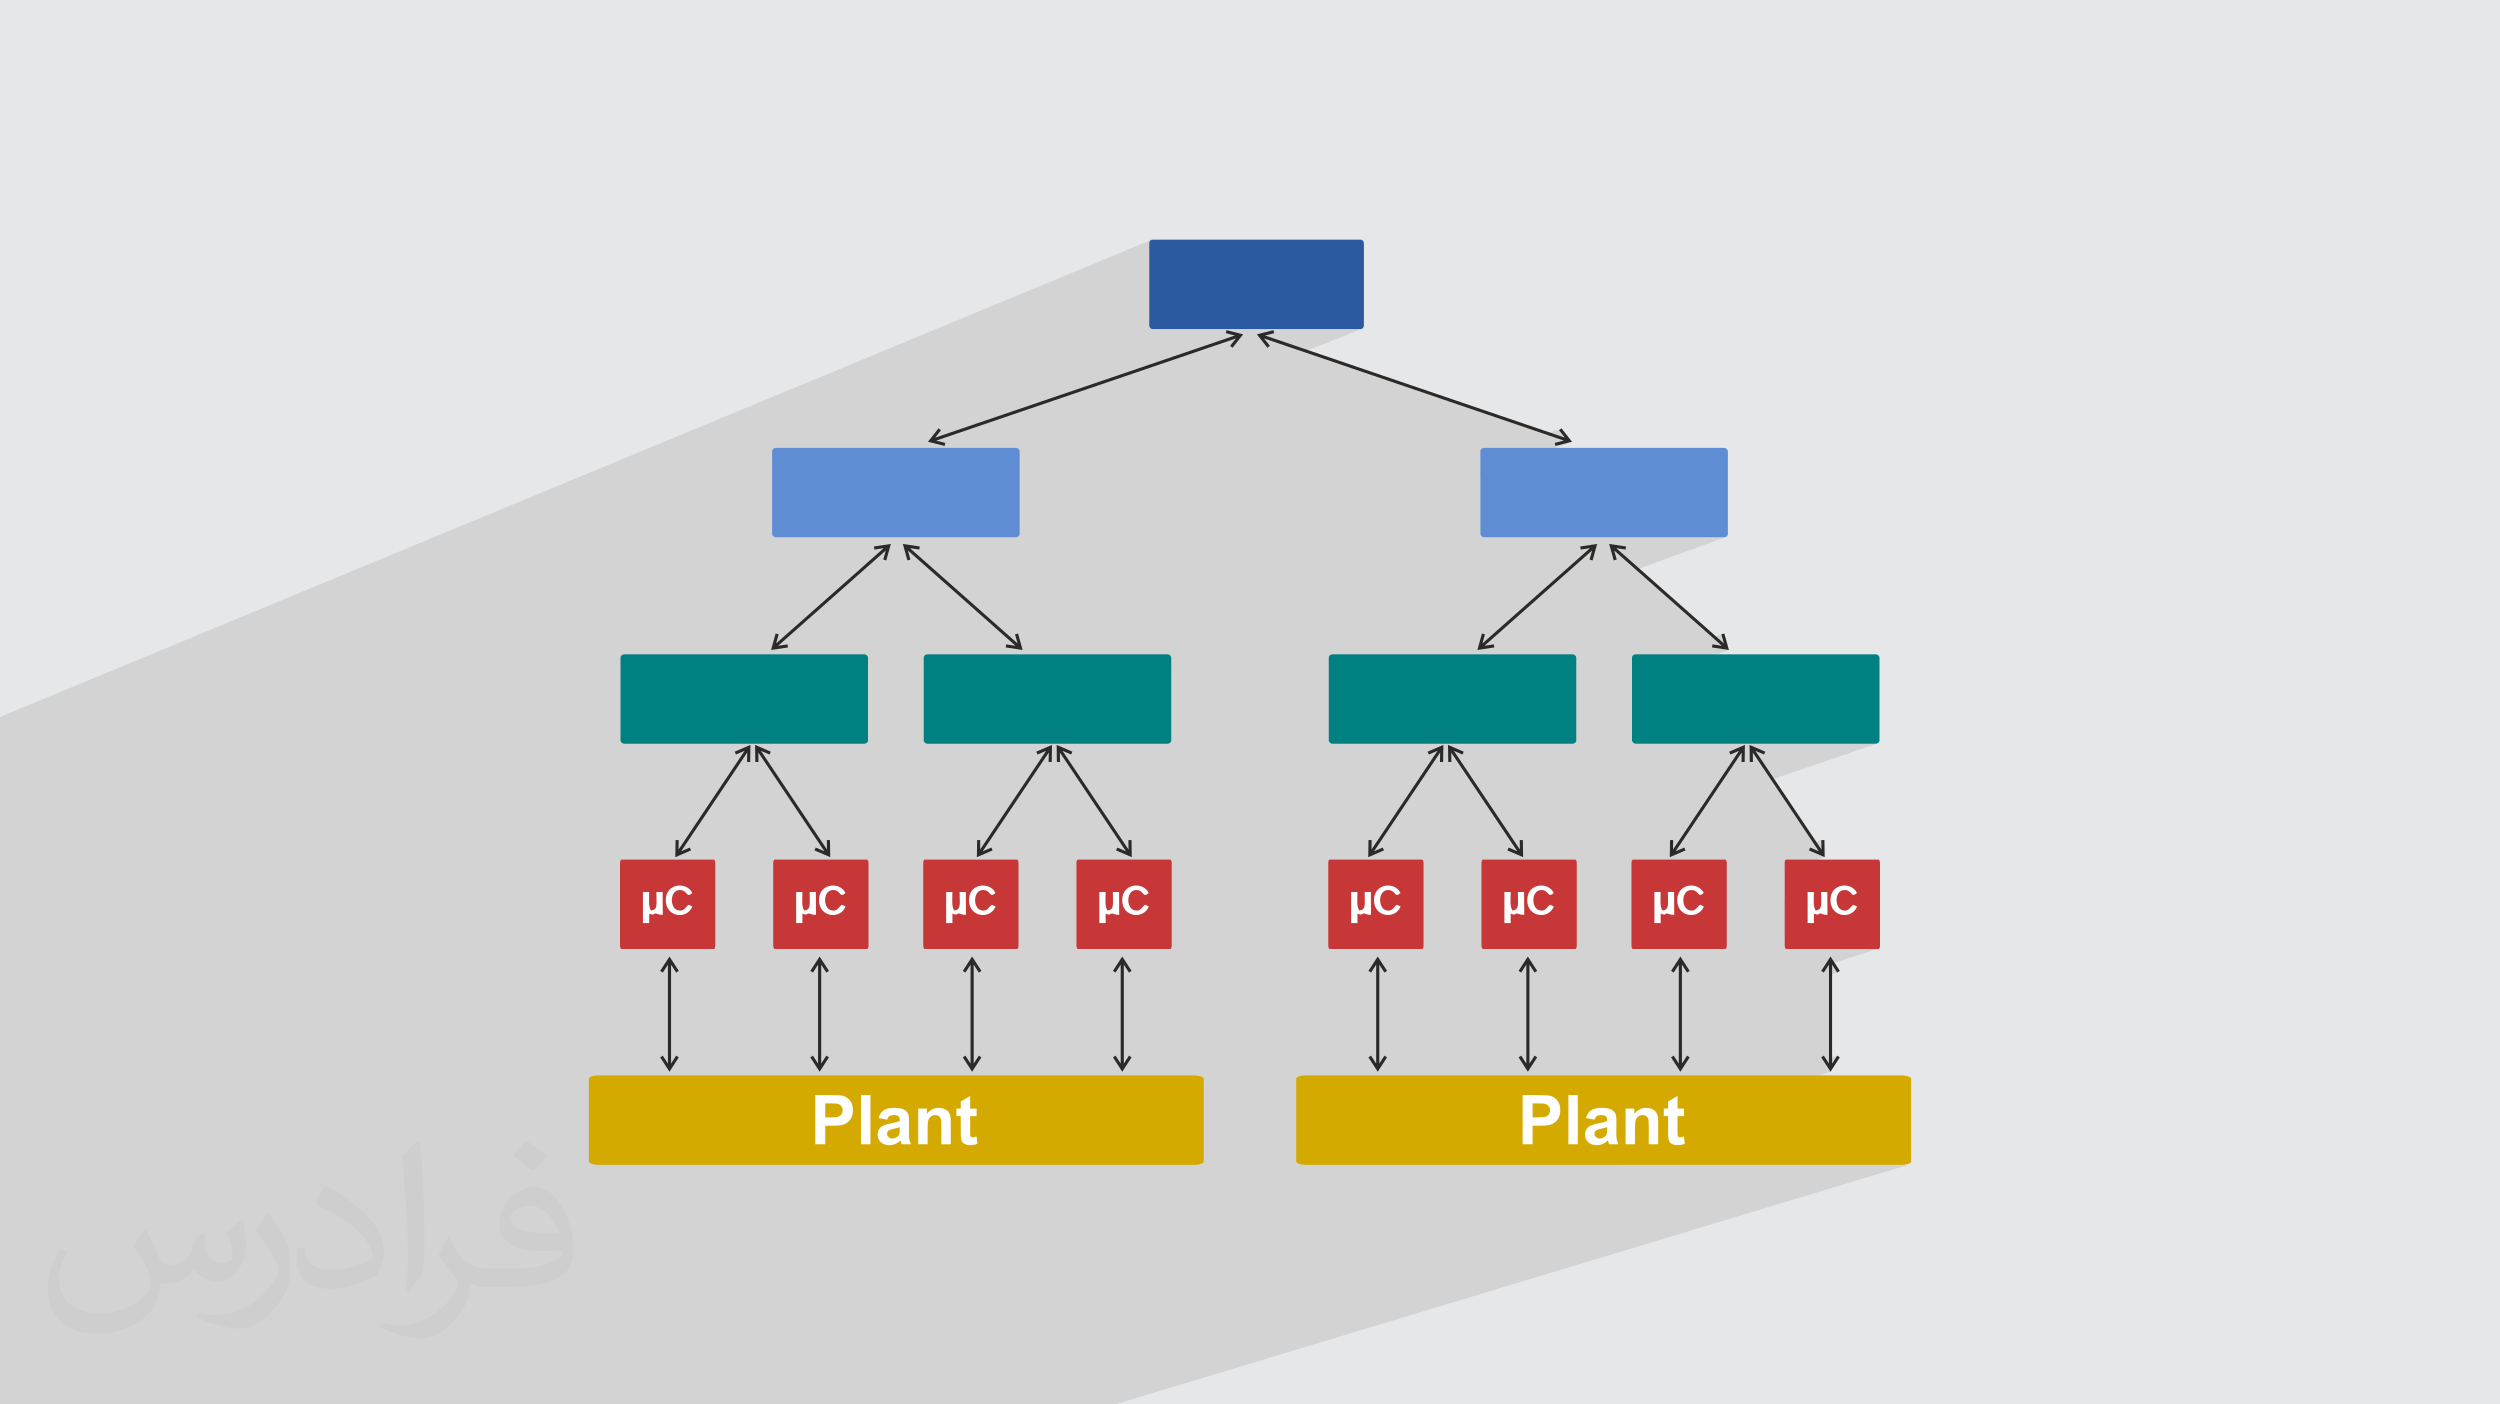 <?xml version="1.0" encoding="UTF-8"?>
<!DOCTYPE svg PUBLIC "-//W3C//DTD SVG 1.1//EN" "http://www.w3.org/Graphics/SVG/1.1/DTD/svg11.dtd">
<!-- Creator: CorelDRAW 2020 (64-Bit) -->
<svg xmlns="http://www.w3.org/2000/svg" xml:space="preserve" width="94.192mm" height="52.917mm" version="1.1" style="shape-rendering:geometricPrecision; text-rendering:geometricPrecision; image-rendering:optimizeQuality; fill-rule:evenodd; clip-rule:evenodd"
viewBox="0 0 9404.92 5283.66"
 xmlns:xlink="http://www.w3.org/1999/xlink"
 xmlns:xodm="http://www.corel.com/coreldraw/odm/2003">
 <defs>
  <style type="text/css">
   <![CDATA[
    .fil5 {fill:teal}
    .fil3 {fill:#2C5AA0}
    .fil4 {fill:#5F8DD3}
    .fil6 {fill:#C83737}
    .fil7 {fill:#D4AA00}
    .fil0 {fill:#E6E7E8}
    .fil10 {fill:#FEFFFF}
    .fil9 {fill:#FEFEFE;fill-rule:nonzero}
    .fil8 {fill:#2B2A29;fill-rule:nonzero}
    .fil2 {fill:#373435;fill-opacity:0.031}
    .fil1 {fill:#2B2A29;fill-opacity:0.102}
   ]]>
  </style>
 </defs>
 <g id="Layer_x0020_1">
  <polygon class="fil0" points="-0,0 9404.92,0 9404.92,5283.66 -0,5283.66 "/>
  <polygon class="fil1" points="1256.34,5283.66 1255.25,5283.66 1254.8,5283.66 1246.34,5283.66 1245.19,5283.66 1242.65,5283.66 1227.21,5283.66 1208.73,5283.66 1205.23,5283.66 1200.89,5283.66 1186.88,5283.66 1178.42,5283.66 1164.36,5283.66 1164.15,5283.66 1161.93,5283.66 1155.65,5283.66 1130.9,5283.66 1123.21,5283.66 1115.63,5283.66 1049.64,5283.66 1017.33,5283.66 1002.81,5283.66 997.24,5283.66 973.92,5283.66 953.78,5283.66 859.04,5283.66 814.87,5283.66 808.28,5283.66 789.23,5283.66 782.16,5283.66 764.3,5283.66 763.42,5283.66 759.92,5283.66 754.58,5283.66 753.06,5283.66 748.26,5283.66 745.08,5283.66 731.02,5283.66 722.6,5283.66 722.03,5283.66 711.2,5283.66 707.8,5283.66 689.48,5283.66 677.37,5283.66 670.77,5283.66 667.24,5283.66 664.95,5283.66 643,5283.66 642.88,5283.66 636.13,5283.66 635.18,5283.66 628.65,5283.66 595.44,5283.66 587.02,5283.66 575.1,5283.66 555.73,5283.66 555.43,5283.66 554.82,5283.66 532.2,5283.66 522.9,5283.66 509.24,5283.66 502.81,5283.66 497.32,5283.66 496.67,5283.66 479.5,5283.66 477.17,5283.66 459.34,5283.66 440.19,5283.66 432.73,5283.66 420.75,5283.66 410.51,5283.66 399.71,5283.66 389.17,5283.66 376.85,5283.66 363.47,5283.66 356.44,5283.66 355.92,5283.66 337.27,5283.66 333.73,5283.66 321.35,5283.66 319.3,5283.66 301.41,5283.66 300.3,5283.66 293.93,5283.66 293.9,5283.66 292.02,5283.66 286.55,5283.66 277.8,5283.66 276.04,5283.66 274.69,5283.66 273.95,5283.66 268.95,5283.66 261.79,5283.66 258.6,5283.66 257.98,5283.66 252.24,5283.66 245.28,5283.66 238.76,5283.66 224.16,5283.66 220.86,5283.66 220,5283.66 209.61,5283.66 207.09,5283.66 204.9,5283.66 202.54,5283.66 199.55,5283.66 185.38,5283.66 184.05,5283.66 180.79,5283.66 178.43,5283.66 175.76,5283.66 160.64,5283.66 155.41,5283.66 151.79,5283.66 144.49,5283.66 138.44,5283.66 130.9,5283.66 130.43,5283.66 113.72,5283.66 85.04,5283.66 71.62,5283.66 60.93,5283.66 49.53,5283.66 38.88,5283.66 26.05,5283.66 18.79,5283.66 15.02,5283.66 9.58,5283.66 -0,5283.66 -0,5282.13 -0,5275.29 -0,5272.55 -0,5271.04 -0,5258.22 -0,5246.6 -0,5243 -0,5234.28 -0,5225.66 -0,5223.68 -0,5223.26 -0,5213.83 -0,5212.91 -0,5210.15 -0,5209.85 -0,5208.89 -0,5207.77 -0,5206.73 -0,5203.41 -0,5201.88 -0,5198 -0,5190.26 -0,5189.16 -0,5183.5 -0,5182.85 -0,5175.51 -0,5174.68 -0,5169.41 -0,5166.24 -0,5163.78 -0,5158.01 -0,5155.25 -0,5148.33 -0,5144.32 -0,5138.64 -0,5136.41 -0,5131.06 -0,5127.8 -0,5127.18 -0,5124.73 -0,5122.97 -0,5122.23 -0,5120.18 -0,5119.63 -0,5118.73 -0,5118.68 -0,5112.05 -0,5105.01 -0,5103.31 -0,5101.16 -0,5098.51 -0,5094.57 -0,5093.98 -0,5089.07 -0,5086.36 -0,5086.03 -0,5083.04 -0,5082.72 -0,5080.74 -0,5073.5 -0,5072.62 -0,5068.44 -0,5067.66 -0,5063.95 -0,5057.2 -0,5046.49 -0,5033.25 -0,5030.49 -0,5010.29 -0,4997.58 -0,4995.25 -0,4988.95 -0,4975.84 -0,4954.57 -0,4943.4 -0,4936.88 -0,4927.51 -0,4925.74 -0,4921.61 -0,4920.74 -0,4918.59 -0,4915.87 -0,4913.89 -0,4912.71 -0,4910.64 -0,4910.45 -0,4907.27 -0,4906.7 -0,4901.72 -0,4900.63 -0,4894.01 -0,4886.6 -0,4886.02 -0,4885.68 -0,4882.2 -0,4880.83 -0,4878.14 -0,4875.68 -0,4874.84 -0,4864.63 -0,4850.88 -0,4849.5 -0,4848.14 -0,4837.35 -0,4833.32 -0,4830 -0,4829.49 -0,4821.46 -0,4814.07 -0,4795 -0,4791.55 -0,4785.64 -0,4783.6 -0,4781.9 -0,4764.24 -0,4761.59 -0,4759.89 -0,4755.37 -0,4751.45 -0,4750.86 -0,4744.91 -0,4743.52 -0,4743.41 -0,4742.8 -0,4739.79 -0,4739.11 -0,4735.76 -0,4735.68 -0,4734.41 -0,4734.13 -0,4733.89 -0,4731.61 -0,4730.33 -0,4729.42 -0,4728.77 -0,4726.95 -0,4726.34 -0,4724.34 -0,4723.77 -0,4722.49 -0,4719.1 -0,4718.01 -0,4714.49 -0,4711.18 -0,4709.03 -0,4706.28 -0,4703.74 -0,4702.76 -0,4696.24 -0,4695.82 -0,4694.39 -0,4693.35 -0,4692.77 -0,4686.24 -0,4681.11 -0,4674.59 -0,4666.51 -0,4658.1 -0,4653.9 -0,4650.01 -0,4646.34 -0,4637.53 -0,4629.92 -0,4573.64 -0,4572.27 -0,4559.45 -0,4556.75 -0,4556.37 -0,4555.87 -0,4550.31 -0,4548.96 -0,4547.73 -0,4547.46 -0,4545.32 -0,4539.48 -0,4537.07 -0,4536.03 -0,4535.49 -0,4534.84 -0,4534.01 -0,4533.77 -0,4526.94 -0,4526.74 -0,4519.26 -0,4518.22 -0,4511.9 -0,4509.43 -0,4508.88 -0,4494.55 -0,4491.09 -0,4481.9 -0,4473.77 -0,4468.84 -0,4465.08 -0,4462.15 -0,4461.04 -0,4451.97 -0,4446.82 -0,4444.12 -0,4414.12 -0,4400.98 -0,4390.06 -0,4379.45 -0,4366.73 -0,4365.7 -0,4363.22 -0,4362.92 -0,4356.98 -0,4354.06 -0,4352.13 -0,4340.8 -0,4339.72 -0,4338.97 -0,4336.25 -0,4334.92 -0,4334.06 -0,4332.47 -0,4329.16 -0,4325.42 -0,4324.96 -0,4323.86 -0,4323.52 -0,4319.06 -0,4318.22 -0,4317.83 -0,4315.76 -0,4315.16 -0,4315.04 -0,4313.31 -0,4309.23 -0,4306.31 -0,4303.57 -0,4302.99 -0,4302.94 -0,4302.56 -0,4297.89 -0,4297.2 -0,4294.58 -0,4287.5 -0,4283.42 -0,4276.89 -0,4276.1 -0,4275.93 -0,4274.31 -0,4273.94 -0,4270.32 -0,4267.41 -0,4266.94 -0,4265.89 -0,4264.85 -0,4261.63 -0,4260.41 -0,4256.54 -0,4249.95 -0,4248.44 -0,4168.35 -0,4155.24 -0,4153.48 -0,4145.77 -0,4108.7 -0,4108.04 -0,4021.07 -0,3945.03 -0,3941.06 -0,3934.3 -0,3933.78 -0,3930.03 -0,3912.1 -0,3909.49 -0,3904.21 -0,3903.95 -0,3897.46 -0,3897.44 -0,3890.49 -0,3889.46 -0,3887.97 -0,3886.75 -0,3882.21 -0,3881.26 -0,3880.43 -0,3877.83 -0,3875.16 -0,3875.13 -0,3873.57 -0,3863.68 -0,3851.32 -0,3848.11 -0,3841.17 -0,3814.83 -0,3794.14 -0,3587.05 -0,3573.09 -0,3557.11 -0,3522.04 -0,3515.2 -0,3449.25 -0,3448.06 -0,3426.9 -0,3419.6 -0,3414.78 -0,3412.66 -0,3409.58 -0,3385.84 -0,3385.42 -0,3384.94 -0,3374.1 -0,3366.28 -0,3355.03 -0,3273.75 -0,3212.39 -0,3177.07 -0,3173.12 -0,3168.63 -0,3166.24 -0,3156.56 -0,3153.92 -0,3139.78 -0,3128.62 -0,3108.8 -0,3107.44 -0,3099.77 -0,3077.74 -0,3070.34 -0,3039.03 -0,2877.25 -0,2697.12 4331.05,902.54 4328.93,903.69 4327.08,905.23 4325.54,907.08 4324.39,909.2 4323.66,911.54 4323.4,914.06 4323.4,1225.52 4323.66,1228.04 4324.39,1230.38 4325.54,1232.5 4327.08,1234.35 4328.93,1235.89 4331.05,1237.04 4333.39,1237.77 4335.91,1238.03 5118.44,1238.03 5120.96,1237.77 5123.29,1237.04 4904.45,1324.04 5814.23,1634.08 5874.14,1611.26 5864.89,1618.54 5886.82,1646.39 5869.57,1652.94 5883.03,1657.52 5849.65,1670.19 5851.52,1677.61 5913.99,1661.85 5569.13,1792.61 5569.13,2008.79 5569.39,2011.31 5570.12,2013.64 5571.27,2015.77 5572.8,2017.62 5574.65,2019.15 5576.78,2020.3 5579.11,2021.03 5581.63,2021.29 6487.72,2021.29 6490.23,2021.03 6492.57,2020.3 6154.66,2143.63 6442.23,2398.22 6475.63,2386.33 6485.12,2420.49 6472.46,2424.99 6477.33,2429.3 6453.78,2437.67 6504.21,2445.25 6139.48,2574.54 6139.48,2785.43 6139.73,2787.95 6140.46,2790.29 6141.61,2792.41 6143.15,2794.26 6145,2795.8 6147.12,2796.95 6149.46,2797.67 6151.98,2797.93 7058.06,2797.93 7060.58,2797.67 7062.92,2796.95 6662.52,2933.56 6821.14,3170.61 6851.68,3160.41 6852.2,3195.84 6840.61,3199.71 6842.42,3202.4 6825.63,3207.99 6864.38,3224.64 6713.97,3274.64 6713.97,3384.1 6800.24,3355.64 6823.73,3355.64 6823.61,3364.64 6850.92,3355.64 6857.42,3355.64 6928.7,3332.17 6945.83,3331.76 6962.18,3336.31 6976.04,3345.64 6985.73,3359.59 6978.38,3364.95 6909.54,3387.53 6909.76,3394.81 6913.52,3407.73 6920.53,3418.04 6923.29,3419.69 6972.22,3403.68 6986.22,3410.17 6976.35,3426.11 6962.43,3436.64 6713.97,3517.76 6713.97,3557.66 6714.23,3560.18 6714.95,3562.52 6716.1,3564.64 6717.64,3566.49 6719.49,3568.03 6721.61,3569.18 6723.95,3569.91 6726.47,3570.17 7060,3570.17 7062.52,3569.91 7064.85,3569.18 6863.03,3634.27 6862.72,3634.75 6880.45,3629.03 6880.45,3632.84 6892.23,3629.05 6911.51,3658.79 6880.45,3668.78 6880.45,3981.1 6911.51,3971.36 6892.23,4001.1 6870.78,4007.82 6886.34,4031.82 6310.78,4211.77 6310.78,4253.09 6310.79,4257.01 6310.82,4260.5 6310.87,4263.55 6310.95,4266.17 6311.05,4268.37 6311.16,4270.13 6311.31,4271.44 6311.46,4272.34 6311.66,4273.01 6311.92,4273.65 6312.23,4274.26 6312.6,4274.84 6313.03,4275.39 6313.51,4275.92 6314.05,4276.41 6314.65,4276.88 6315.28,4277.28 6315.95,4277.63 6316.64,4277.94 6317.38,4278.19 6318.13,4278.38 6318.93,4278.52 6319.77,4278.6 6320.64,4278.63 6321.95,4278.58 6323.4,4278.42 6324.97,4278.16 6326.69,4277.79 6326.9,4277.73 6334.95,4275.24 6337.91,4302.81 6334.78,4304.04 6331.54,4305.12 6083.35,4382.12 7177.21,4382.12 7179.73,4381.86 4193.81,5283.66 3177.13,5283.66 3176.11,5283.66 3091.97,5283.66 3091.61,5283.66 3089.63,5283.66 3009.28,5283.66 2951.78,5283.66 2894.82,5283.66 2882.6,5283.66 2872.39,5283.66 2866.73,5283.66 2844.49,5283.66 2826.78,5283.66 2810.89,5283.66 2799.42,5283.66 2788.89,5283.66 2784.52,5283.66 2762.35,5283.66 2731.46,5283.66 2730.02,5283.66 2724.42,5283.66 2724.38,5283.66 2718.38,5283.66 2715.16,5283.66 2709.54,5283.66 2695.68,5283.66 2686.21,5283.66 2671.13,5283.66 2657.98,5283.66 2654.01,5283.66 2647.31,5283.66 2638.28,5283.66 2624.47,5283.66 2613.98,5283.66 2597.16,5283.66 2584.03,5283.66 2563.97,5283.66 2501.09,5283.66 2478.3,5283.66 2450.52,5283.66 2397.21,5283.66 2372.68,5283.66 2360.04,5283.66 2290.71,5283.66 2280.17,5283.66 2273.85,5283.66 2241.66,5283.66 2223.91,5283.66 2208.49,5283.66 2187.88,5283.66 2178.66,5283.66 2085.15,5283.66 1857.94,5283.66 1854.77,5283.66 1813.76,5283.66 1787.62,5283.66 1774.04,5283.66 1763.51,5283.66 1760.08,5283.66 1749.71,5283.66 1748.68,5283.66 1724.31,5283.66 1708.43,5283.66 1672.15,5283.66 1671.73,5283.66 1663.19,5283.66 1362.37,5283.66 1344.84,5283.66 1318.18,5283.66 1305.67,5283.66 1292.29,5283.66 1280.88,5283.66 1265.61,5283.66 1265.32,5283.66 1261.28,5283.66 "/>
  <path class="fil2" d="M548.54 4627.69c17.95,27.21 29.6,53.36 40.96,82.43 8.45,16.91 12.93,48.09 52.57,48.09 11.61,0 28.28,-3.42 43.06,-11.61 16.63,-8.73 29.32,-21.94 35.94,-42l15.85 -53.36 38.57 -19.02 2.64 2.64c-5.27,20.09 -6.59,39.36 -6.59,54.43 0,44.63 38.57,61.56 69.22,61.56 17.95,0 34.09,-8.73 34.09,-25.11 0,-21.13 -8.98,-57.06 -20.62,-89.29 17.95,-17.95 35.94,-35.94 56.53,-50.47l3.17 1.6c8.98,38.04 14,75.56 14,100.66 0,24.57 -10.83,51.79 -19.81,69.49 -18.49,34.87 -51.25,62.62 -90.87,62.62 -30.1,0 -63.65,-15.07 -86.66,-43.06l-1.32 0c-21.66,26.96 -55.22,51.25 -108.86,51.25l-16.63 0c-2.64,35.41 -10.29,60.49 -21.94,82.95 -31.95,62.34 -126.81,106.47 -216.1,106.47 -124.17,0 -186.51,-71.59 -186.51,-166.96 0,-58.91 19.27,-113.6 48.88,-152.42l24.29 10.04c-18.49,35.41 -30.91,68.68 -30.91,101.45 0,89.29 72.66,131.83 156.4,131.83 77.68,0 173.83,-49.41 191.28,-106.72 -6.59,-62.62 -30.1,-91.93 -66.04,-148.99 10.83,-19.02 24.83,-38.04 42.28,-58.38l3.17 0 0 0 0 0 -0.02 -0.09zm1432.13 -336.04c26.15,16.39 51.79,35.66 76.87,57.85 -14,19.81 -31.45,37.79 -53.11,53.64 -25.11,-20.34 -50.19,-37.79 -75.84,-56.27 17.42,-19.55 34.62,-38.29 52.04,-55.22l0 0 0 0 0 0 0 0 0 0 0.03 0zm13.47 244.11c-42.28,0 -76.87,27.75 -76.87,48.34 0,44.13 84.53,57.85 185.72,57.31 -12.68,-51.79 -57.06,-105.68 -108.86,-105.68l0.01 0.03zm-94.86 236.19c54.96,0 103.04,-1.6 139.74,-10.83 40.96,-10.29 75.56,-30.91 75.56,-45.17 0,-3.7 0,-8.19 -1.32,-11.89 -22.98,2.11 -49.41,2.11 -72.38,2.11 -74.49,0 -131.55,-16.91 -154.02,-58.66 -5.55,-11.61 -9.51,-24.57 -9.51,-39.36 0,-40.43 17.42,-79.79 48.09,-107 25.61,-22.45 53.89,-36.44 82.67,-36.44 52.04,0 93.51,41.75 122.57,107.54 15.85,35.94 26.68,77.4 26.68,129.72 0,34.87 -9.51,64.19 -31.17,85.85 -40.43,39.11 -114.92,53.89 -229.04,53.89l-51.79 0 0 0 -13.47 0c-28.28,0 -48.62,-5.02 -64.72,-17.42l-2.64 0c0.79,6.59 1.32,12.93 1.32,19.02 0,25.61 -8.45,58.38 -25.61,84.53 -50.72,75.3 -105.68,108.04 -153.24,108.04 -48.09,0 -107,-18.49 -160.11,-42.54l9.51 -18.49c17.17,7.13 40.96,11.89 73.7,11.89 85.85,0 198.66,-82.43 212.66,-163 -3.17,-6.59 -8.98,-15.32 -17.17,-24.57 -25.11,-29.85 -40.96,-54.68 -55.75,-80.83 12.68,-25.11 24.29,-45.17 35.13,-63.4l4.49 -0.53c36.72,74.77 69.99,117.55 144.23,117.55l11.61 0 0 0 53.89 0 0 0 0 0 0 0 0 0 0 0 0.09 0.01zm-371.98 79c6.34,-34.34 6.87,-72.91 6.87,-108.86l0 -53.36c0,-99.6 -12.68,-244.36 -22.98,-338.68 17.95,-19.27 43.06,-42 62.87,-57.31l5.81 1.6c13.47,118.62 16.63,256 16.63,383.06 0,33.3 -1.32,65.79 -4.49,89.55 -1.85,30.1 -19.27,52.83 -56.53,87.7l-8.19 -3.7zm-382.8 -157.19c1.85,46.77 24.83,83.49 105.15,83.49 49.93,0 92.19,-12.93 138.96,-35.13 8.45,-3.7 12.93,-8.73 12.93,-12.93 0,-29.32 -22.45,-68.15 -60.23,-103.55 -36.72,-33.3 -85.34,-62.62 -130.76,-82.18 -15.6,-6.59 -20.62,-13.47 -20.62,-20.09 0,-13.47 17.95,-41.75 32.77,-62.09l5.02 -0.53c52.04,27.21 110.17,67.64 153.24,112.53 39.11,41.47 63.4,83.49 63.4,129.19 0,33.81 -10.29,65.51 -26.96,95.11 -57.06,28.79 -117.83,50.72 -178.06,50.72 -73.17,0 -123.1,-34.34 -123.1,-114.92 0,-8.73 0,-22.19 3.17,-39.64l25.11 0 0 0 0 0 0 0 0 0 0 0 -0.02 0zm-132.37 -132.9l45.45 73.45c16.63,27.21 32.23,56.81 32.23,103.55l0 59.7c0,48.34 -30.91,100.13 -80.83,151.38 -39.11,34.62 -73.7,49.41 -105.68,49.41 -47.55,0 -101.98,-14.79 -164.85,-41.75l7.13 -18.49c19.81,5.27 42.79,9.77 71.06,9.77 90.36,-0.53 182.8,-66.57 225.08,-147.15 5.02,-9.26 6.87,-17.95 6.87,-24.04 0,-9.26 -5.02,-19.55 -8.98,-28.79 -22.98,-43.31 -48.62,-82.95 -76.87,-119.68 14.79,-23.25 29.6,-45.7 45.7,-67.9l3.7 0.53 0 0 0 0 0 0 0 0 0 0 -0.02 0.01z"/>
  <g id="_2017423654704">
   <rect class="fil3" x="4323.4" y="901.55" width="807.53" height="336.47" rx="12.51" ry="12.51"/>
   <rect class="fil4" x="2904.7" y="1684.82" width="931.09" height="336.47" rx="14.42" ry="12.51"/>
   <rect class="fil5" x="2334.35" y="2461.46" width="931.09" height="336.47" rx="14.42" ry="12.51"/>
   <rect class="fil5" x="3475.05" y="2461.46" width="931.09" height="336.47" rx="14.42" ry="12.51"/>
   <rect class="fil6" x="2332.42" y="3233.69" width="358.53" height="336.47" rx="5.55" ry="12.51"/>
   <rect class="fil6" x="2908.84" y="3233.69" width="358.53" height="336.47" rx="5.55" ry="12.51"/>
   <rect class="fil6" x="3473.12" y="3233.69" width="358.53" height="336.47" rx="5.55" ry="12.51"/>
   <rect class="fil6" x="4049.54" y="3233.69" width="358.53" height="336.47" rx="5.55" ry="12.51"/>
   <rect class="fil7" x="2215.21" y="4045.64" width="2313.39" height="336.47" rx="35.83" ry="12.51"/>
   <polygon class="fil8" points="4671.12,1264.88 4636.88,1308.35 4627.63,1301.07 4649.56,1273.22 3521.9,1657.52 3556.27,1666.18 3553.39,1677.59 3490.93,1661.85 3530.77,1611.24 3540.02,1618.52 3518.08,1646.39 4645.78,1262.08 4611.39,1253.41 4614.26,1242 4676.73,1257.76 "/>
   <polygon class="fil8" points="3348.94,2055.01 3334.13,2108.33 3322.79,2105.17 3332.28,2071.02 2927.6,2429.29 2962.65,2424.02 2964.4,2435.65 2900.71,2445.25 2917.93,2383.16 2929.28,2386.32 2919.79,2420.5 3324.49,2062.21 3289.41,2067.48 3287.66,2055.84 3351.38,2046.26 "/>
   <polygon class="fil8" points="3405.41,2047.61 3460.14,2055.86 3458.38,2067.49 3423.34,2062.22 3828.01,2420.49 3818.52,2386.33 3829.86,2383.18 3847.11,2445.25 3783.39,2435.67 3785.14,2424.03 3820.22,2429.3 3415.52,2071.01 3425,2105.19 3413.66,2108.34 3396.44,2046.26 "/>
   <polygon class="fil8" points="2823.02,2811.37 2822.21,2866.71 2810.45,2866.54 2810.96,2831.09 2562.51,3202.39 2595.07,3188.39 2599.72,3199.21 2540.54,3224.64 2541.46,3160.23 2553.22,3160.39 2552.73,3195.85 2801.19,2824.54 2768.59,2838.53 2763.95,2827.73 2823.15,2802.31 "/>
   <polygon class="fil8" points="2848.96,2805.88 2899.8,2827.74 2895.16,2838.55 2862.59,2824.55 3111.04,3195.84 3110.52,3160.41 3122.29,3160.24 3123.23,3224.64 3064.03,3199.22 3068.67,3188.4 3101.26,3202.4 2852.8,2831.08 2853.3,2866.56 2841.54,2866.72 2840.62,2802.31 "/>
   <polygon class="fil8" points="3957.45,2811.37 3956.64,2866.71 3944.88,2866.54 3945.4,2831.09 3696.94,3202.39 3729.51,3188.39 3734.16,3199.21 3674.98,3224.64 3675.89,3160.23 3687.66,3160.39 3687.16,3195.85 3935.62,2824.54 3903.02,2838.54 3898.38,2827.73 3957.58,2802.31 "/>
   <polygon class="fil8" points="3983.39,2805.88 4034.23,2827.74 4029.59,2838.55 3997.02,2824.55 4245.47,3195.84 4244.95,3160.41 4256.73,3160.24 4257.66,3224.64 4198.46,3199.22 4203.11,3188.4 4235.7,3202.4 3987.23,2831.08 3987.74,2866.56 3975.97,2866.72 3975.05,2802.31 "/>
   <polygon class="fil8" points="2523.52,3605.95 2553.62,3652.38 2543.75,3658.79 2524.47,3629.05 2524.47,4001.1 2543.75,3971.36 2553.62,3977.77 2518.59,4031.82 2483.52,3977.77 2493.4,3971.36 2512.7,4001.12 2512.7,3629.03 2493.4,3658.79 2483.52,3652.38 2518.59,3598.33 "/>
   <polygon class="fil8" points="3088.35,3605.95 3118.46,3652.38 3108.58,3658.79 3089.3,3629.05 3089.3,4001.1 3108.58,3971.36 3118.46,3977.77 3083.41,4031.82 3048.35,3977.77 3058.22,3971.36 3077.53,4001.12 3077.53,3629.03 3058.22,3658.79 3048.35,3652.38 3083.41,3598.33 "/>
   <polygon class="fil8" points="3662.02,3605.95 3692.11,3652.38 3682.25,3658.79 3662.95,3629.05 3662.95,4001.1 3682.25,3971.36 3692.11,3977.77 3657.07,4031.82 3622.02,3977.77 3631.88,3971.36 3651.19,4001.12 3651.19,3629.03 3631.88,3658.79 3622.02,3652.38 3657.07,3598.33 "/>
   <polygon class="fil8" points="4226.84,3605.95 4256.95,3652.38 4247.07,3658.79 4227.79,3629.05 4227.79,4001.1 4247.07,3971.36 4256.95,3977.77 4221.91,4031.82 4186.84,3977.77 4196.72,3971.36 4216.02,4001.12 4216.02,3629.03 4196.72,3658.79 4186.84,3652.38 4221.91,3598.33 "/>
   <path class="fil9" d="M3067 4304.74l0 -185.09 59.94 0c22.71,0 37.48,0.9 44.37,2.76 10.6,2.8 19.48,8.83 26.63,18.14 7.15,9.31 10.73,21.33 10.73,36.06 0,11.38 -2.07,20.9 -6.16,28.66 -4.14,7.76 -9.36,13.83 -15.69,18.26 -6.33,4.4 -12.8,7.33 -19.35,8.75 -8.92,1.77 -21.8,2.68 -38.69,2.68l-24.29 0 0 69.79 -37.49 0zm37.49 -153.82l0 52.74 20.38 0c14.69,0 24.47,-0.99 29.43,-2.93 4.95,-1.94 8.84,-4.96 11.63,-9.14 2.81,-4.13 4.22,-8.92 4.22,-14.44 0,-6.76 -1.99,-12.32 -5.9,-16.71 -3.96,-4.39 -8.93,-7.15 -15,-8.27 -4.43,-0.82 -13.36,-1.26 -26.8,-1.26l-17.96 0zm134.69 153.82l0 -185.09 35.42 0 0 185.09 -35.42 0zm98.19 -92.8l-32.06 -5.69c3.62,-13.1 9.88,-22.8 18.7,-29.09 8.84,-6.29 21.98,-9.44 39.38,-9.44 15.82,0 27.62,1.86 35.38,5.6 7.71,3.75 13.18,8.49 16.33,14.27 3.15,5.77 4.74,16.33 4.74,31.75l-0.52 41.36c0,11.76 0.56,20.47 1.69,26.07 1.12,5.6 3.23,11.59 6.33,17.96l-35.16 0c-0.91,-2.33 -2.07,-5.77 -3.4,-10.33 -0.56,-2.12 -0.99,-3.49 -1.25,-4.13 -6.03,5.94 -12.5,10.38 -19.39,13.35 -6.9,2.98 -14.22,4.48 -22.02,4.48 -13.75,0 -24.6,-3.74 -32.53,-11.24 -7.93,-7.46 -11.89,-16.93 -11.89,-28.4 0,-7.54 1.81,-14.31 5.43,-20.25 3.61,-5.9 8.66,-10.47 15.21,-13.62 6.51,-3.15 15.9,-5.9 28.18,-8.27 16.54,-3.11 28.05,-6.03 34.43,-8.71l0 -3.57c0,-6.89 -1.68,-11.8 -5.04,-14.78 -3.4,-2.93 -9.79,-4.39 -19.13,-4.39 -6.33,0 -11.24,1.25 -14.78,3.79 -3.57,2.5 -6.42,6.93 -8.62,13.27zm47.57 28.7c-4.52,1.51 -11.72,3.31 -21.59,5.42 -9.83,2.12 -16.29,4.18 -19.3,6.16 -4.61,3.32 -6.94,7.46 -6.94,12.5 0,4.99 1.86,9.26 5.56,12.88 3.7,3.61 8.4,5.43 14.13,5.43 6.38,0 12.49,-2.12 18.31,-6.29 4.26,-3.24 7.11,-7.11 8.45,-11.76 0.9,-3.02 1.38,-8.8 1.38,-17.28l0 -7.06zm191.86 64.1l-35.42 0 0 -68.38c0,-14.48 -0.78,-23.82 -2.29,-28.05 -1.55,-4.26 -4,-7.54 -7.45,-9.91 -3.44,-2.38 -7.59,-3.53 -12.41,-3.53 -6.2,0 -11.76,1.68 -16.67,5.04 -4.95,3.35 -8.32,7.84 -10.12,13.35 -1.86,5.56 -2.76,15.82 -2.76,30.81l0 60.66 -35.42 0 0 -134.17 32.83 0 0 19.69c11.76,-15.04 26.54,-22.54 44.42,-22.54 7.84,0 15.04,1.43 21.54,4.22 6.55,2.85 11.46,6.42 14.78,10.77 3.36,4.39 5.69,9.35 6.99,14.91 1.33,5.56 1.98,13.49 1.98,23.82l0 83.28zm97.16 -134.17l0 28.18 -24.3 0 0 54.34c0,11.02 0.22,17.44 0.69,19.25 0.47,1.82 1.51,3.32 3.19,4.53 1.64,1.16 3.62,1.76 5.99,1.76 3.31,0 8.06,-1.12 14.31,-3.39l2.97 27.57c-8.23,3.53 -17.53,5.3 -27.96,5.3 -6.38,0 -12.11,-1.08 -17.23,-3.24 -5.13,-2.15 -8.88,-4.95 -11.24,-8.36 -2.42,-3.44 -4.05,-8.06 -5,-13.91 -0.73,-4.14 -1.12,-12.5 -1.12,-25.12l0 -58.73 -16.29 0 0 -28.18 16.29 0 0 -26.63 35.42 -20.94 0 47.57 24.3 0z"/>
   <path class="fil10" d="M2418.7 3472.55l23.54 0 0.1 -35.63c20.77,8.33 13.76,-0.02 23.64,-0.21 9.68,-0.18 -1.09,-0.19 9.12,2.3 9.41,2.29 6.56,2.36 18.17,2.4l-0.48 -85.77 -23.42 0c-0.09,47.45 6.6,66.36 -20.5,69.66 -10.25,-15.44 -6.68,-43.53 -6.68,-69.66l-23.49 0 0 116.91z"/>
   <path class="fil10" d="M2604.68 3410.17l-14 -6.49c-12.39,7.39 -15.93,27.92 -41.57,20.43 -31.05,-9.08 -30.09,-80.85 13.03,-75.57 25.65,3.14 19.07,30.89 42.05,11.05 -18.78,-43.2 -100.12,-39.03 -99.6,27.26 0.51,64.78 80.6,73.1 100.09,23.31z"/>
   <path class="fil10" d="M2995.12 3472.55l23.54 0 0.1 -35.63c20.77,8.33 13.76,-0.02 23.64,-0.21 9.68,-0.18 -1.09,-0.19 9.11,2.3 9.41,2.29 6.57,2.36 18.18,2.4l-0.48 -85.77 -23.42 0c-0.09,47.45 6.6,66.36 -20.5,69.66 -10.25,-15.44 -6.68,-43.53 -6.68,-69.66l-23.49 0 0 116.91z"/>
   <path class="fil10" d="M3181.09 3410.17l-14 -6.49c-12.4,7.39 -15.93,27.92 -41.57,20.43 -31.05,-9.08 -30.09,-80.85 13.03,-75.57 25.65,3.14 19.07,30.89 42.05,11.05 -18.78,-43.2 -100.12,-39.03 -99.6,27.26 0.51,64.78 80.6,73.1 100.09,23.31z"/>
   <path class="fil10" d="M3559.4 3472.55l23.54 0 0.1 -35.63c20.77,8.33 13.75,-0.02 23.64,-0.21 9.68,-0.18 -1.09,-0.19 9.11,2.3 9.41,2.29 6.57,2.36 18.17,2.4l-0.47 -85.77 -23.42 0c-0.1,47.45 6.59,66.36 -20.51,69.66 -10.24,-15.44 -6.68,-43.53 -6.68,-69.66l-23.48 0 0 116.91z"/>
   <path class="fil10" d="M3745.38 3410.17l-14 -6.49c-12.4,7.39 -15.93,27.92 -41.57,20.43 -31.06,-9.08 -30.09,-80.85 13.02,-75.57 25.65,3.14 19.07,30.89 42.06,11.05 -18.79,-43.2 -100.12,-39.03 -99.61,27.26 0.51,64.78 80.61,73.1 100.1,23.31z"/>
   <path class="fil10" d="M4135.81 3472.55l23.55 0 0.1 -35.63c20.76,8.33 13.75,-0.02 23.63,-0.21 9.69,-0.18 -1.08,-0.19 9.12,2.3 9.41,2.29 6.57,2.36 18.17,2.4l-0.48 -85.77 -23.41 0c-0.1,47.45 6.59,66.36 -20.51,69.66 -10.25,-15.44 -6.68,-43.53 -6.68,-69.66l-23.49 0 0 116.91z"/>
   <path class="fil10" d="M4321.79 3410.17l-13.99 -6.49c-12.4,7.39 -15.93,27.92 -41.57,20.43 -31.06,-9.08 -30.09,-80.85 13.02,-75.57 25.65,3.14 19.07,30.89 42.06,11.05 -18.79,-43.2 -100.13,-39.03 -99.61,27.26 0.51,64.78 80.61,73.1 100.09,23.31z"/>
   <rect class="fil4" x="5569.13" y="1684.82" width="931.09" height="336.47" rx="14.42" ry="12.51"/>
   <rect class="fil5" x="6139.48" y="2461.46" width="931.09" height="336.47" rx="14.42" ry="12.51"/>
   <rect class="fil5" x="4998.78" y="2461.46" width="931.09" height="336.47" rx="14.42" ry="12.51"/>
   <rect class="fil6" x="6713.97" y="3233.69" width="358.53" height="336.47" rx="5.55" ry="12.51"/>
   <rect class="fil6" x="6137.55" y="3233.69" width="358.53" height="336.47" rx="5.55" ry="12.51"/>
   <rect class="fil6" x="5573.27" y="3233.69" width="358.53" height="336.47" rx="5.55" ry="12.51"/>
   <rect class="fil6" x="4996.85" y="3233.69" width="358.53" height="336.47" rx="5.55" ry="12.51"/>
   <rect class="fil7" x="4876.33" y="4045.64" width="2313.39" height="336.47" rx="35.83" ry="12.51"/>
   <polygon class="fil8" points="4736.99,1255.54 4790.65,1242.02 4793.52,1253.43 4759.15,1262.09 5886.82,1646.39 5864.89,1618.54 5874.14,1611.26 5913.99,1661.85 5851.52,1677.61 5848.65,1666.2 5883.03,1657.52 4755.34,1273.22 4777.28,1301.09 4768.03,1308.37 4728.19,1257.75 "/>
   <polygon class="fil8" points="6062.52,2047.61 6117.25,2055.86 6115.49,2067.49 6080.44,2062.22 6485.12,2420.49 6475.63,2386.33 6486.97,2383.18 6504.21,2445.25 6440.5,2435.67 6442.25,2424.03 6477.33,2429.3 6072.63,2071.01 6082.11,2105.19 6070.78,2108.34 6053.56,2046.26 "/>
   <polygon class="fil8" points="6006.05,2055.01 5991.24,2108.33 5979.9,2105.17 5989.39,2071.02 5584.71,2429.29 5619.76,2424.02 5621.51,2435.65 5557.82,2445.25 5575.04,2383.16 5586.38,2386.32 5576.9,2420.5 5981.59,2062.21 5946.52,2067.48 5944.77,2055.84 6008.48,2046.26 "/>
   <polygon class="fil8" points="6590.11,2805.88 6640.96,2827.74 6636.3,2838.55 6603.74,2824.55 6852.2,3195.84 6851.68,3160.41 6863.44,3160.24 6864.38,3224.64 6805.18,3199.22 6809.82,3188.4 6842.42,3202.4 6593.96,2831.08 6594.46,2866.56 6582.69,2866.72 6581.78,2802.31 "/>
   <polygon class="fil8" points="6564.17,2811.37 6563.36,2866.71 6551.6,2866.54 6552.11,2831.09 6303.66,3202.39 6336.23,3188.39 6340.87,3199.21 6281.7,3224.64 6282.61,3160.23 6294.38,3160.39 6293.87,3195.85 6542.34,2824.54 6509.74,2838.53 6505.1,2827.73 6564.3,2802.31 "/>
   <polygon class="fil8" points="5455.68,2805.88 5506.52,2827.74 5501.87,2838.55 5469.31,2824.55 5717.75,3195.84 5717.24,3160.41 5729.01,3160.24 5729.95,3224.64 5670.74,3199.22 5675.39,3188.4 5707.99,3202.4 5459.51,2831.08 5460.02,2866.56 5448.26,2866.72 5447.34,2802.31 "/>
   <polygon class="fil8" points="5429.74,2811.37 5428.93,2866.71 5417.16,2866.54 5417.68,2831.09 5169.22,3202.39 5201.79,3188.39 5206.44,3199.21 5147.26,3224.64 5148.18,3160.23 5159.95,3160.39 5159.44,3195.85 5407.9,2824.54 5375.31,2838.54 5370.67,2827.73 5429.87,2802.31 "/>
   <polygon class="fil8" points="6891.28,3605.95 6921.38,3652.38 6911.51,3658.79 6892.23,3629.05 6892.23,4001.1 6911.51,3971.36 6921.38,3977.77 6886.34,4031.82 6851.28,3977.77 6861.15,3971.36 6880.45,4001.12 6880.45,3629.03 6861.15,3658.79 6851.28,3652.38 6886.34,3598.33 "/>
   <polygon class="fil8" points="6326.44,3605.95 6356.55,3652.38 6346.67,3658.79 6327.39,3629.05 6327.39,4001.1 6346.67,3971.36 6356.55,3977.77 6321.51,4031.82 6286.44,3977.77 6296.32,3971.36 6315.62,4001.12 6315.62,3629.03 6296.32,3658.79 6286.44,3652.38 6321.51,3598.33 "/>
   <polygon class="fil8" points="5752.78,3605.95 5782.89,3652.38 5773.01,3658.79 5753.73,3629.05 5753.73,4001.1 5773.01,3971.36 5782.89,3977.77 5747.85,4031.82 5712.78,3977.77 5722.66,3971.36 5741.97,4001.12 5741.97,3629.03 5722.66,3658.79 5712.78,3652.38 5747.85,3598.33 "/>
   <polygon class="fil8" points="5187.96,3605.95 5218.05,3652.38 5208.18,3658.79 5188.89,3629.05 5188.89,4001.1 5208.18,3971.36 5218.05,3977.77 5183.01,4031.82 5147.96,3977.77 5157.82,3971.36 5177.13,4001.12 5177.13,3629.03 5157.82,3658.79 5147.96,3652.38 5183.01,3598.33 "/>
   <path class="fil9" d="M5728.12 4304.74l0 -185.09 59.94 0c22.71,0 37.48,0.9 44.37,2.76 10.6,2.8 19.48,8.83 26.63,18.14 7.15,9.31 10.73,21.33 10.73,36.06 0,11.38 -2.07,20.9 -6.16,28.66 -4.14,7.76 -9.36,13.83 -15.69,18.26 -6.33,4.4 -12.8,7.33 -19.35,8.75 -8.92,1.77 -21.8,2.68 -38.69,2.68l-24.29 0 0 69.79 -37.49 0zm37.49 -153.82l0 52.74 20.38 0c14.69,0 24.47,-0.99 29.43,-2.93 4.95,-1.94 8.84,-4.96 11.63,-9.14 2.81,-4.13 4.22,-8.92 4.22,-14.44 0,-6.76 -1.99,-12.32 -5.9,-16.71 -3.96,-4.39 -8.93,-7.15 -15,-8.27 -4.43,-0.82 -13.36,-1.26 -26.8,-1.26l-17.96 0zm134.69 153.82l0 -185.09 35.42 0 0 185.09 -35.42 0zm98.19 -92.8l-32.06 -5.69c3.62,-13.1 9.88,-22.8 18.7,-29.09 8.84,-6.29 21.98,-9.44 39.38,-9.44 15.82,0 27.62,1.86 35.38,5.6 7.71,3.75 13.18,8.49 16.33,14.27 3.15,5.77 4.74,16.33 4.74,31.75l-0.52 41.36c0,11.76 0.56,20.47 1.69,26.07 1.12,5.6 3.23,11.59 6.33,17.96l-35.16 0c-0.91,-2.33 -2.07,-5.77 -3.4,-10.33 -0.56,-2.12 -0.99,-3.49 -1.25,-4.13 -6.03,5.94 -12.5,10.38 -19.39,13.35 -6.9,2.98 -14.22,4.48 -22.02,4.48 -13.75,0 -24.6,-3.74 -32.53,-11.24 -7.93,-7.46 -11.89,-16.93 -11.89,-28.4 0,-7.54 1.81,-14.31 5.43,-20.25 3.61,-5.9 8.66,-10.47 15.21,-13.62 6.51,-3.15 15.9,-5.9 28.18,-8.27 16.54,-3.11 28.05,-6.03 34.43,-8.71l0 -3.57c0,-6.89 -1.68,-11.8 -5.04,-14.78 -3.4,-2.93 -9.79,-4.39 -19.13,-4.39 -6.33,0 -11.24,1.25 -14.78,3.79 -3.57,2.5 -6.42,6.93 -8.62,13.27zm47.57 28.7c-4.52,1.51 -11.72,3.31 -21.59,5.42 -9.83,2.12 -16.29,4.18 -19.3,6.16 -4.61,3.32 -6.94,7.46 -6.94,12.5 0,4.99 1.86,9.26 5.56,12.88 3.7,3.61 8.4,5.43 14.13,5.43 6.38,0 12.49,-2.12 18.31,-6.29 4.26,-3.24 7.11,-7.11 8.45,-11.76 0.9,-3.02 1.38,-8.8 1.38,-17.28l0 -7.06zm191.86 64.1l-35.42 0 0 -68.38c0,-14.48 -0.78,-23.82 -2.29,-28.05 -1.55,-4.26 -4,-7.54 -7.45,-9.91 -3.44,-2.38 -7.59,-3.53 -12.41,-3.53 -6.2,0 -11.76,1.68 -16.67,5.04 -4.95,3.35 -8.32,7.84 -10.12,13.35 -1.86,5.56 -2.76,15.82 -2.76,30.81l0 60.66 -35.42 0 0 -134.17 32.83 0 0 19.69c11.76,-15.04 26.54,-22.54 44.42,-22.54 7.84,0 15.04,1.43 21.54,4.22 6.55,2.85 11.46,6.42 14.78,10.77 3.36,4.39 5.69,9.35 6.99,14.91 1.33,5.56 1.98,13.49 1.98,23.82l0 83.28zm97.16 -134.17l0 28.18 -24.3 0 0 54.34c0,11.02 0.22,17.44 0.69,19.25 0.47,1.82 1.51,3.32 3.19,4.53 1.64,1.16 3.62,1.76 5.99,1.76 3.31,0 8.06,-1.12 14.31,-3.39l2.97 27.57c-8.23,3.53 -17.53,5.3 -27.96,5.3 -6.38,0 -12.11,-1.08 -17.23,-3.24 -5.13,-2.15 -8.88,-4.95 -11.24,-8.36 -2.42,-3.44 -4.05,-8.06 -5,-13.91 -0.73,-4.14 -1.12,-12.5 -1.12,-25.12l0 -58.73 -16.29 0 0 -28.18 16.29 0 0 -26.63 35.42 -20.94 0 47.57 24.3 0z"/>
   <path class="fil10" d="M5083.12 3472.55l23.54 0 0.11 -35.63c20.76,8.33 13.75,-0.02 23.63,-0.21 9.68,-0.18 -1.08,-0.19 9.12,2.3 9.41,2.29 6.56,2.36 18.17,2.4l-0.48 -85.77 -23.42 0c-0.09,47.45 6.6,66.36 -20.5,69.66 -10.25,-15.44 -6.68,-43.53 -6.68,-69.66l-23.49 0 0 116.91z"/>
   <path class="fil10" d="M5269.1 3410.17l-13.99 -6.49c-12.4,7.39 -15.94,27.92 -41.57,20.43 -31.06,-9.08 -30.09,-80.85 13.02,-75.57 25.65,3.14 19.07,30.89 42.06,11.05 -18.79,-43.2 -100.13,-39.03 -99.61,27.26 0.51,64.78 80.61,73.1 100.09,23.31z"/>
   <path class="fil10" d="M5659.54 3472.55l23.54 0 0.1 -35.63c20.77,8.33 13.76,-0.02 23.64,-0.21 9.68,-0.18 -1.09,-0.19 9.12,2.3 9.41,2.29 6.56,2.36 18.17,2.4l-0.48 -85.77 -23.42 0c-0.09,47.45 6.6,66.36 -20.5,69.66 -10.25,-15.44 -6.68,-43.53 -6.68,-69.66l-23.49 0 0 116.91z"/>
   <path class="fil10" d="M5845.52 3410.17l-14 -6.49c-12.39,7.39 -15.93,27.92 -41.56,20.43 -31.06,-9.08 -30.09,-80.85 13.02,-75.57 25.65,3.14 19.07,30.89 42.06,11.05 -18.79,-43.2 -100.13,-39.03 -99.61,27.26 0.51,64.78 80.61,73.1 100.09,23.31z"/>
   <path class="fil10" d="M6223.83 3472.55l23.54 0 0.1 -35.63c20.77,8.33 13.75,-0.02 23.64,-0.21 9.68,-0.18 -1.09,-0.19 9.11,2.3 9.41,2.29 6.57,2.36 18.17,2.4l-0.47 -85.77 -23.42 0c-0.09,47.45 6.59,66.36 -20.5,69.66 -10.25,-15.44 -6.68,-43.53 -6.68,-69.66l-23.49 0 0 116.91z"/>
   <path class="fil10" d="M6409.81 3410.17l-14 -6.49c-12.4,7.39 -15.93,27.92 -41.57,20.43 -31.06,-9.08 -30.09,-80.85 13.03,-75.57 25.64,3.14 19.06,30.89 42.05,11.05 -18.78,-43.2 -100.12,-39.03 -99.6,27.26 0.51,64.78 80.6,73.1 100.09,23.31z"/>
   <path class="fil10" d="M6800.24 3472.55l23.54 0 0.1 -35.63c20.77,8.33 13.75,-0.02 23.64,-0.21 9.68,-0.18 -1.09,-0.19 9.11,2.3 9.41,2.29 6.57,2.36 18.17,2.4l-0.47 -85.77 -23.42 0c-0.09,47.45 6.59,66.36 -20.5,69.66 -10.25,-15.44 -6.69,-43.53 -6.69,-69.66l-23.48 0 0 116.91z"/>
   <path class="fil10" d="M6986.22 3410.17l-14 -6.49c-12.4,7.39 -15.93,27.92 -41.57,20.43 -31.06,-9.08 -30.09,-80.85 13.03,-75.57 25.64,3.14 19.06,30.89 42.05,11.05 -18.78,-43.2 -100.12,-39.03 -99.6,27.26 0.5,64.78 80.6,73.1 100.09,23.31z"/>
  </g>
 </g>
</svg>
